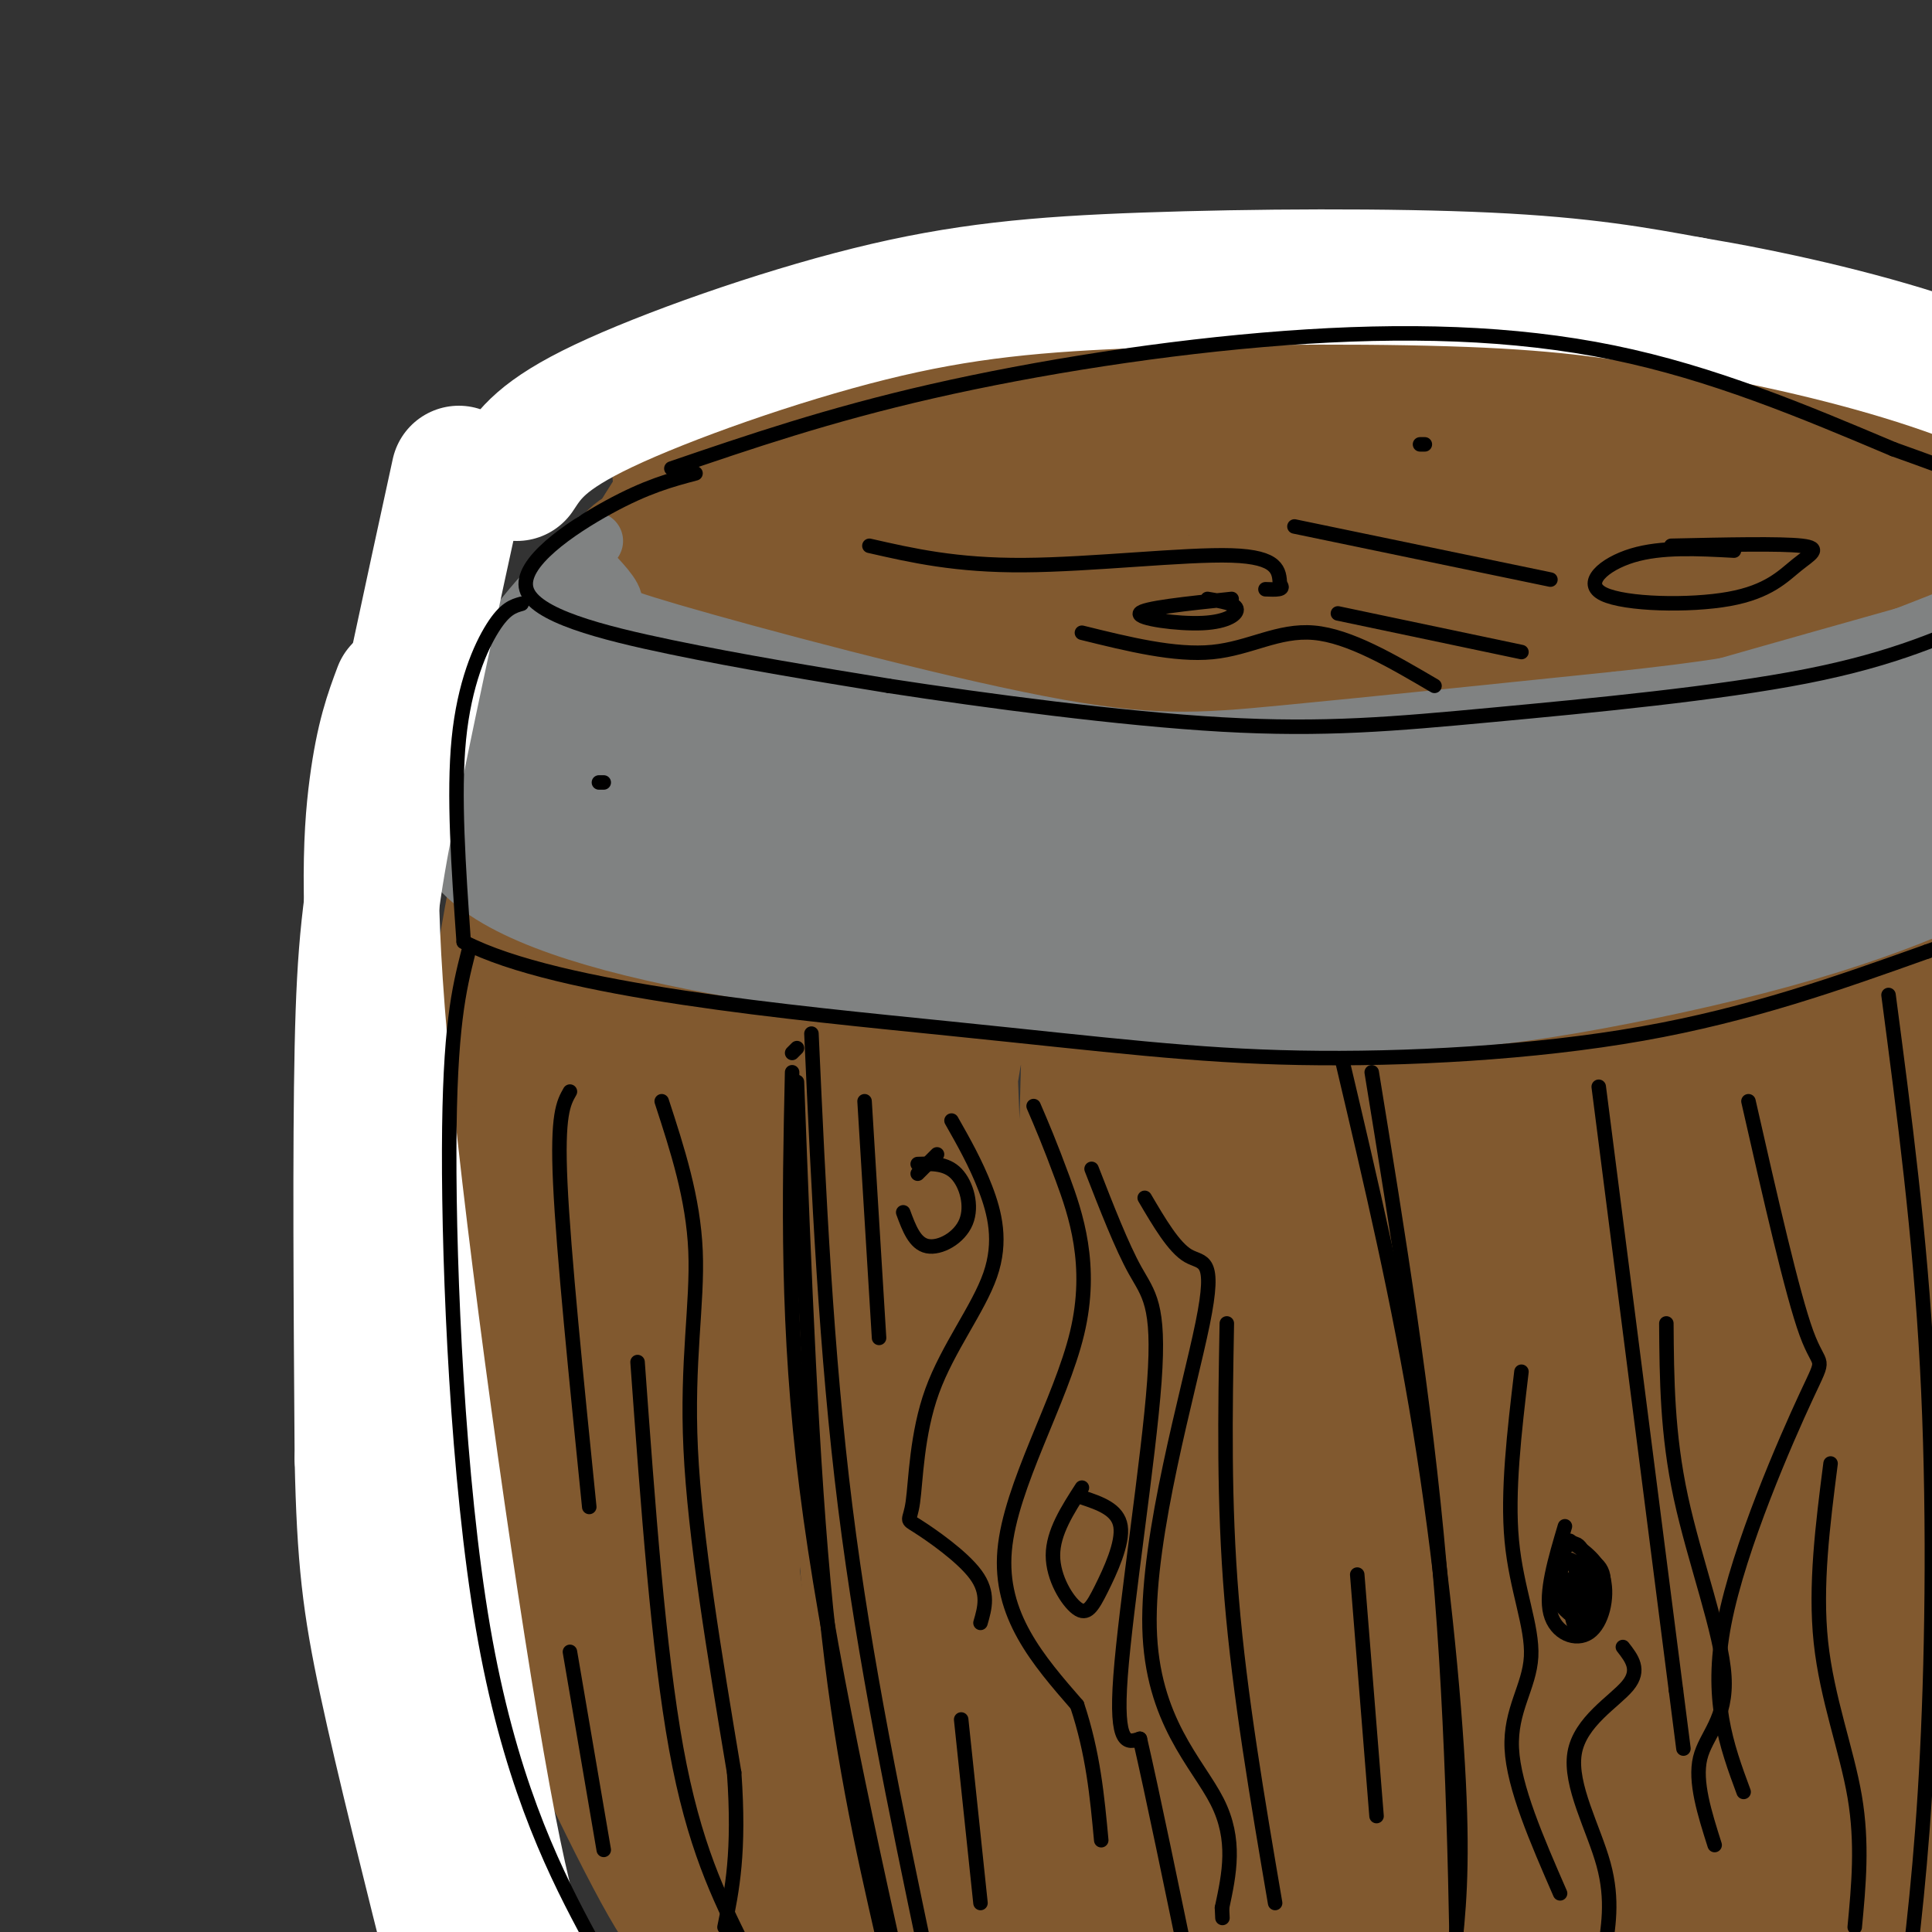<svg viewBox='0 0 400 400' version='1.1' xmlns='http://www.w3.org/2000/svg' xmlns:xlink='http://www.w3.org/1999/xlink'><rect x="0" y="0" width="400" height="400" fill="#333333" stroke="none"/><g fill='none' stroke='rgb(129,89,47)' stroke-width='20' stroke-linecap='round' stroke-linejoin='round'><path d='M203,68c-24.330,9.887 -48.661,19.775 -59,25c-10.339,5.225 -6.687,5.788 -6,8c0.687,2.212 -1.591,6.074 1,10c2.591,3.926 10.051,7.915 13,11c2.949,3.085 1.387,5.266 28,11c26.613,5.734 81.401,15.022 111,19c29.599,3.978 34.007,2.648 43,1c8.993,-1.648 22.569,-3.614 32,-6c9.431,-2.386 14.715,-5.193 20,-8'/><path d='M386,139c7.421,-3.900 15.975,-9.650 18,-16c2.025,-6.350 -2.479,-13.300 -2,-16c0.479,-2.700 5.941,-1.151 -6,-8c-11.941,-6.849 -41.285,-22.098 -65,-30c-23.715,-7.902 -41.800,-8.458 -59,-8c-17.200,0.458 -33.515,1.931 -46,3c-12.485,1.069 -21.138,1.734 -32,5c-10.862,3.266 -23.931,9.133 -37,15'/><path d='M157,84c-7.500,4.000 -7.750,6.500 -8,9'/><path d='M136,104c-5.896,9.289 -11.793,18.577 -18,37c-6.207,18.423 -12.726,45.979 -14,73c-1.274,27.021 2.695,53.506 6,72c3.305,18.494 5.944,28.998 10,41c4.056,12.002 9.528,25.501 15,39'/><path d='M135,366c6.667,14.333 15.833,30.667 25,47'/><path d='M151,129c-2.597,-0.780 -5.193,-1.560 -6,-3c-0.807,-1.440 0.177,-3.540 -3,4c-3.177,7.540 -10.513,24.721 -14,34c-3.487,9.279 -3.124,10.655 -4,15c-0.876,4.345 -2.990,11.660 -1,45c1.990,33.340 8.085,92.706 11,120c2.915,27.294 2.648,22.515 7,33c4.352,10.485 13.321,36.233 12,29c-1.321,-7.233 -12.933,-47.447 -18,-76c-5.067,-28.553 -3.591,-45.444 -1,-71c2.591,-25.556 6.295,-59.778 10,-94'/><path d='M144,165c3.359,-24.237 6.758,-37.828 6,-30c-0.758,7.828 -5.672,37.075 -8,72c-2.328,34.925 -2.070,75.528 -1,99c1.070,23.472 2.953,29.811 5,38c2.047,8.189 4.258,18.226 9,30c4.742,11.774 12.014,25.285 17,28c4.986,2.715 7.684,-5.366 10,-1c2.316,4.366 4.250,21.181 1,-7c-3.250,-28.181 -11.683,-101.356 -13,-157c-1.317,-55.644 4.481,-93.755 5,-100c0.519,-6.245 -4.240,19.378 -9,45'/><path d='M166,182c-4.787,22.457 -12.255,56.101 -16,100c-3.745,43.899 -3.766,98.053 -6,110c-2.234,11.947 -6.679,-18.312 -5,-71c1.679,-52.688 9.482,-127.804 13,-155c3.518,-27.196 2.751,-6.471 3,0c0.249,6.471 1.512,-1.313 2,29c0.488,30.313 0.200,98.722 -2,122c-2.200,23.278 -6.311,1.425 -10,-16c-3.689,-17.425 -6.955,-30.422 -9,-45c-2.045,-14.578 -2.870,-30.737 -2,-47c0.870,-16.263 3.435,-32.632 6,-49'/><path d='M140,160c0.936,-8.893 0.275,-6.626 4,-13c3.725,-6.374 11.836,-21.388 22,-31c10.164,-9.612 22.381,-13.820 32,-17c9.619,-3.180 16.639,-5.331 26,-8c9.361,-2.669 21.062,-5.857 51,-3c29.938,2.857 78.113,11.758 74,10c-4.113,-1.758 -60.514,-14.176 -95,-18c-34.486,-3.824 -47.055,0.946 -58,5c-10.945,4.054 -20.264,7.393 -27,11c-6.736,3.607 -10.888,7.482 -14,12c-3.112,4.518 -5.184,9.678 -4,15c1.184,5.322 5.624,10.806 14,14c8.376,3.194 20.688,4.097 33,5'/><path d='M198,142c25.320,0.697 72.121,-0.062 96,-2c23.879,-1.938 24.838,-5.055 29,-9c4.162,-3.945 11.529,-8.717 15,-11c3.471,-2.283 3.046,-2.076 1,-5c-2.046,-2.924 -5.713,-8.979 -14,-15c-8.287,-6.021 -21.193,-12.009 -37,-16c-15.807,-3.991 -34.517,-5.985 -46,-6c-11.483,-0.015 -15.741,1.949 -23,4c-7.259,2.051 -17.519,4.188 -26,7c-8.481,2.812 -15.185,6.300 -15,10c0.185,3.700 7.257,7.613 12,10c4.743,2.387 7.157,3.248 22,6c14.843,2.752 42.115,7.395 59,10c16.885,2.605 23.381,3.173 42,1c18.619,-2.173 49.359,-7.085 67,-11c17.641,-3.915 22.183,-6.833 24,-9c1.817,-2.167 0.908,-3.584 0,-5'/><path d='M404,101c-3.723,-2.075 -13.031,-4.762 -27,-8c-13.969,-3.238 -32.599,-7.025 -63,-4c-30.401,3.025 -72.572,12.864 -94,17c-21.428,4.136 -22.111,2.569 -15,-1c7.111,-3.569 22.017,-9.140 36,-13c13.983,-3.860 27.042,-6.009 41,-6c13.958,0.009 28.816,2.176 39,4c10.184,1.824 15.694,3.304 21,7c5.306,3.696 10.407,9.606 12,13c1.593,3.394 -0.323,4.271 -1,6c-0.677,1.729 -0.114,4.309 -17,9c-16.886,4.691 -51.220,11.494 -72,14c-20.780,2.506 -28.007,0.716 -37,-2c-8.993,-2.716 -19.751,-6.357 -28,-10c-8.249,-3.643 -13.990,-7.289 -17,-10c-3.010,-2.711 -3.289,-4.489 -2,-7c1.289,-2.511 4.144,-5.756 7,-9'/><path d='M187,101c8.781,-5.220 27.234,-13.770 45,-19c17.766,-5.230 34.845,-7.141 55,-6c20.155,1.141 43.386,5.334 59,10c15.614,4.666 23.611,9.804 29,14c5.389,4.196 8.172,7.449 9,10c0.828,2.551 -0.297,4.400 0,6c0.297,1.600 2.017,2.950 -6,6c-8.017,3.050 -25.772,7.801 -37,10c-11.228,2.199 -15.930,1.847 -31,2c-15.070,0.153 -40.510,0.810 -59,-1c-18.490,-1.810 -30.031,-6.089 -37,-9c-6.969,-2.911 -9.367,-4.456 -9,-7c0.367,-2.544 3.499,-6.088 15,-11c11.501,-4.912 31.371,-11.193 50,-13c18.629,-1.807 36.015,0.860 54,4c17.985,3.140 36.567,6.754 38,11c1.433,4.246 -14.284,9.123 -30,14'/><path d='M332,122c-13.469,3.262 -32.140,4.418 -48,3c-15.860,-1.418 -28.908,-5.408 -29,-9c-0.092,-3.592 12.771,-6.784 40,-4c27.229,2.784 68.824,11.546 82,13c13.176,1.454 -2.068,-4.399 -11,-8c-8.932,-3.601 -11.551,-4.951 -27,-7c-15.449,-2.049 -43.726,-4.796 -58,-4c-14.274,0.796 -14.544,5.136 -17,9c-2.456,3.864 -7.097,7.251 -10,10c-2.903,2.749 -4.067,4.861 0,8c4.067,3.139 13.364,7.307 18,10c4.636,2.693 4.610,3.912 18,1c13.390,-2.912 40.195,-9.956 67,-17'/><path d='M357,127c16.234,-3.920 23.320,-5.220 16,-2c-7.320,3.220 -29.045,10.959 -39,16c-9.955,5.041 -8.141,7.383 -8,10c0.141,2.617 -1.392,5.509 -2,8c-0.608,2.491 -0.291,4.581 4,2c4.291,-2.581 12.555,-9.831 16,-14c3.445,-4.169 2.072,-5.256 -1,-7c-3.072,-1.744 -7.844,-4.147 -9,-7c-1.156,-2.853 1.304,-6.158 -21,-3c-22.304,3.158 -69.371,12.777 -93,15c-23.629,2.223 -23.818,-2.951 -25,-4c-1.182,-1.049 -3.357,2.025 -6,14c-2.643,11.975 -5.755,32.850 -7,56c-1.245,23.150 -0.622,48.575 0,74'/><path d='M182,285c2.784,42.323 9.745,111.132 13,135c3.255,23.868 2.805,2.795 4,-4c1.195,-6.795 4.035,0.687 1,-32c-3.035,-32.687 -11.946,-105.543 -14,-153c-2.054,-47.457 2.748,-69.514 3,-51c0.252,18.514 -4.048,77.600 -1,131c3.048,53.400 13.442,101.114 16,96c2.558,-5.114 -2.721,-63.057 -8,-121'/><path d='M196,286c-1.395,-62.250 -0.883,-157.377 2,-119c2.883,38.377 8.138,210.256 8,244c-0.138,33.744 -5.670,-70.646 -7,-126c-1.330,-55.354 1.540,-61.672 6,-83c4.460,-21.328 10.508,-57.665 14,-75c3.492,-17.335 4.426,-15.667 4,18c-0.426,33.667 -2.213,99.334 -4,165'/><path d='M219,310c0.875,56.705 5.064,115.969 5,121c-0.064,5.031 -4.380,-44.170 -6,-73c-1.620,-28.830 -0.543,-37.290 1,-64c1.543,-26.710 3.552,-71.669 8,-100c4.448,-28.331 11.337,-40.034 15,-49c3.663,-8.966 4.102,-15.194 2,15c-2.102,30.194 -6.746,96.812 -9,126c-2.254,29.188 -2.120,20.947 3,50c5.120,29.053 15.225,95.399 17,100c1.775,4.601 -4.778,-52.543 -8,-96c-3.222,-43.457 -3.111,-73.229 -3,-103'/><path d='M244,237c0.090,-29.479 1.813,-51.677 4,-65c2.187,-13.323 4.836,-17.770 7,-19c2.164,-1.230 3.842,0.758 1,23c-2.842,22.242 -10.202,64.739 -11,126c-0.798,61.261 4.968,141.284 5,136c0.032,-5.284 -5.671,-95.877 -8,-136c-2.329,-40.123 -1.284,-29.775 7,-61c8.284,-31.225 23.807,-104.022 25,-99c1.193,5.022 -11.945,87.863 -17,139c-5.055,51.137 -2.028,70.568 1,90'/><path d='M258,371c0.470,34.487 1.146,75.706 5,53c3.854,-22.706 10.887,-109.336 19,-172c8.113,-62.664 17.306,-101.361 18,-102c0.694,-0.639 -7.110,36.782 -11,62c-3.890,25.218 -3.868,38.234 -4,67c-0.132,28.766 -0.420,73.283 1,110c1.420,36.717 4.549,65.633 5,38c0.451,-27.633 -1.774,-111.817 -4,-196'/><path d='M287,231c3.046,-57.977 12.662,-104.921 14,-96c1.338,8.921 -5.601,73.706 -4,140c1.601,66.294 11.741,134.098 14,131c2.259,-3.098 -3.364,-77.098 -4,-142c-0.636,-64.902 3.713,-120.704 5,-113c1.287,7.704 -0.490,78.916 0,131c0.490,52.084 3.245,85.042 6,118'/><path d='M318,400c0.758,26.147 -0.348,32.515 -1,8c-0.652,-24.515 -0.849,-79.911 2,-126c2.849,-46.089 8.745,-82.870 14,-112c5.255,-29.130 9.869,-50.607 9,-31c-0.869,19.607 -7.222,80.299 -10,144c-2.778,63.701 -1.982,130.412 -3,131c-1.018,0.588 -3.850,-64.945 -5,-94c-1.150,-29.055 -0.617,-21.630 3,-39c3.617,-17.370 10.319,-59.534 18,-89c7.681,-29.466 16.340,-46.233 25,-63'/><path d='M370,129c4.222,-5.022 2.276,13.923 3,11c0.724,-2.923 4.118,-27.714 -3,29c-7.118,56.714 -24.749,194.935 -31,245c-6.251,50.065 -1.123,11.976 2,2c3.123,-9.976 4.240,8.161 5,-11c0.760,-19.161 1.162,-75.621 8,-138c6.838,-62.379 20.110,-130.679 23,-145c2.890,-14.321 -4.603,25.337 -6,78c-1.397,52.663 3.301,118.332 8,184'/><path d='M379,384c1.489,33.903 1.213,26.661 0,7c-1.213,-19.661 -3.363,-51.740 -4,-79c-0.637,-27.260 0.239,-49.699 2,-73c1.761,-23.301 4.407,-47.463 6,-61c1.593,-13.537 2.133,-16.450 5,-25c2.867,-8.550 8.061,-22.737 11,-25c2.939,-2.263 3.625,7.396 4,11c0.375,3.604 0.441,1.152 -3,55c-3.441,53.848 -10.388,163.998 -15,181c-4.612,17.002 -6.889,-59.142 -7,-108c-0.111,-48.858 1.945,-70.429 4,-92'/><path d='M382,175c2.648,-22.035 7.267,-31.122 7,-20c-0.267,11.122 -5.419,42.453 -7,88c-1.581,45.547 0.410,105.312 0,134c-0.410,28.688 -3.221,26.300 -5,30c-1.779,3.700 -2.526,13.487 -6,7c-3.474,-6.487 -9.676,-29.248 -13,-53c-3.324,-23.752 -3.772,-48.495 -3,-65c0.772,-16.505 2.763,-24.773 4,-43c1.237,-18.227 1.718,-46.412 5,-16c3.282,30.412 9.364,119.420 11,158c1.636,38.580 -1.175,26.733 -4,21c-2.825,-5.733 -5.664,-5.352 -9,-15c-3.336,-9.648 -7.168,-29.324 -11,-49'/><path d='M351,352c-3.028,-13.913 -5.099,-24.194 -6,-69c-0.901,-44.806 -0.633,-124.137 2,-105c2.633,19.137 7.631,136.741 10,150c2.369,13.259 2.109,-77.828 8,-78c5.891,-0.172 17.932,90.569 23,139c5.068,48.431 3.162,54.552 1,51c-2.162,-3.552 -4.581,-16.776 -7,-30'/><path d='M382,410c-1.928,-16.204 -3.249,-41.713 -3,-58c0.249,-16.287 2.068,-23.353 3,-39c0.932,-15.647 0.978,-39.877 5,-12c4.022,27.877 12.022,107.859 12,100c-0.022,-7.859 -8.064,-103.559 -10,-117c-1.936,-13.441 2.234,55.377 2,88c-0.234,32.623 -4.871,29.052 -8,29c-3.129,-0.052 -4.751,3.414 -11,-12c-6.249,-15.414 -17.124,-49.707 -28,-84'/><path d='M344,305c-13.530,-42.648 -33.355,-107.268 -42,-135c-8.645,-27.732 -6.110,-18.576 -7,-19c-0.890,-0.424 -5.204,-10.426 -9,-8c-3.796,2.426 -7.075,17.281 -11,24c-3.925,6.719 -8.498,5.301 -8,59c0.498,53.699 6.067,162.516 7,183c0.933,20.484 -2.771,-47.365 -5,-77c-2.229,-29.635 -2.985,-21.056 3,-51c5.985,-29.944 18.710,-98.413 21,-118c2.290,-19.587 -5.855,9.706 -14,39'/><path d='M279,202c-5.114,13.889 -10.900,29.111 -18,69c-7.100,39.889 -15.515,104.444 -19,118c-3.485,13.556 -2.039,-23.888 -3,-41c-0.961,-17.112 -4.329,-13.891 -6,-17c-1.671,-3.109 -1.646,-12.549 -2,4c-0.354,16.549 -1.086,59.087 -2,75c-0.914,15.913 -2.010,5.200 -4,-3c-1.990,-8.200 -4.874,-13.889 -10,-35c-5.126,-21.111 -12.496,-57.645 -16,-75c-3.504,-17.355 -3.144,-15.530 -5,-3c-1.856,12.530 -5.928,35.765 -10,59'/><path d='M184,353c-2.999,17.683 -5.498,32.389 -10,31c-4.502,-1.389 -11.007,-18.874 -15,-38c-3.993,-19.126 -5.473,-39.894 -5,-30c0.473,9.894 2.900,50.448 3,69c0.100,18.552 -2.127,15.101 -3,14c-0.873,-1.101 -0.391,0.147 -3,-2c-2.609,-2.147 -8.307,-7.689 -14,-34c-5.693,-26.311 -11.379,-73.391 -15,-93c-3.621,-19.609 -5.177,-11.745 -6,-8c-0.823,3.745 -0.911,3.373 -1,3'/><path d='M115,265c-0.874,4.184 -2.558,13.142 -1,32c1.558,18.858 6.358,47.614 15,66c8.642,18.386 21.127,26.401 24,31c2.873,4.599 -3.866,5.781 -8,6c-4.134,0.219 -5.663,-0.524 -9,-6c-3.337,-5.476 -8.482,-15.684 -13,-25c-4.518,-9.316 -8.409,-17.739 -13,-42c-4.591,-24.261 -9.883,-64.360 -12,-85c-2.117,-20.640 -1.058,-21.820 0,-23'/><path d='M98,219c0.594,-8.931 2.079,-19.758 5,-35c2.921,-15.242 7.278,-34.900 14,-51c6.722,-16.100 15.810,-28.642 17,-18c1.190,10.642 -5.517,44.469 -9,73c-3.483,28.531 -3.741,51.765 -4,75'/><path d='M121,263c-0.245,19.950 1.143,32.326 6,50c4.857,17.674 13.183,40.645 18,48c4.817,7.355 6.124,-0.907 9,-24c2.876,-23.093 7.322,-61.015 15,-95c7.678,-33.985 18.588,-64.031 23,-73c4.412,-8.969 2.326,3.138 3,2c0.674,-1.138 4.107,-15.521 0,13c-4.107,28.521 -15.752,99.946 -18,125c-2.248,25.054 4.903,3.738 15,-15c10.097,-18.738 23.139,-34.899 37,-52c13.861,-17.101 28.539,-35.143 43,-47c14.461,-11.857 28.703,-17.531 38,-20c9.297,-2.469 13.648,-1.735 18,-1'/><path d='M328,174c-0.667,-0.689 -11.333,-1.911 -13,0c-1.667,1.911 5.667,6.956 13,12'/></g>
<g fill='none' stroke='rgb(128,130,130)' stroke-width='12' stroke-linecap='round' stroke-linejoin='round'><path d='M121,117c3.183,3.250 6.367,6.501 6,8c-0.367,1.499 -4.284,1.247 12,6c16.284,4.753 52.769,14.510 76,19c23.231,4.490 33.209,3.711 51,2c17.791,-1.711 43.396,-4.356 69,-7'/><path d='M335,145c18.067,-1.978 28.733,-3.422 41,-7c12.267,-3.578 26.133,-9.289 40,-15'/><path d='M123,112c-9.000,9.083 -18.000,18.167 -23,29c-5.000,10.833 -6.000,23.417 -7,36'/><path d='M93,177c5.756,9.778 23.644,16.222 46,21c22.356,4.778 49.178,7.889 76,11'/><path d='M215,209c25.109,2.564 49.883,3.474 69,3c19.117,-0.474 32.578,-2.333 47,-5c14.422,-2.667 29.806,-6.141 43,-10c13.194,-3.859 24.198,-8.103 30,-11c5.802,-2.897 6.401,-4.449 7,-6'/><path d='M117,139c-0.642,-1.806 -1.284,-3.611 -2,-4c-0.716,-0.389 -1.507,0.639 -3,2c-1.493,1.361 -3.687,3.057 -5,10c-1.313,6.943 -1.745,19.134 -1,24c0.745,4.866 2.666,2.408 6,-2c3.334,-4.408 8.079,-10.765 12,-19c3.921,-8.235 7.018,-18.347 6,-21c-1.018,-2.653 -6.149,2.155 -10,8c-3.851,5.845 -6.421,12.728 -8,19c-1.579,6.272 -2.165,11.935 -1,14c1.165,2.065 4.083,0.533 7,-1'/></g>
<g fill='none' stroke='rgb(128,130,130)' stroke-width='28' stroke-linecap='round' stroke-linejoin='round'><path d='M114,142c0.089,-4.111 0.178,-8.222 1,-8c0.822,0.222 2.378,4.778 16,10c13.622,5.222 39.311,11.111 65,17'/><path d='M196,161c32.405,3.202 80.917,2.708 101,3c20.083,0.292 11.738,1.369 25,-3c13.262,-4.369 48.131,-14.185 83,-24'/><path d='M405,137c6.212,4.979 -19.758,29.427 -28,40c-8.242,10.573 1.242,7.270 -15,8c-16.242,0.730 -58.212,5.494 -81,7c-22.788,1.506 -26.394,-0.247 -30,-2'/><path d='M251,190c-27.040,-1.939 -79.640,-5.788 -56,-10c23.640,-4.212 123.518,-8.788 175,-13c51.482,-4.212 54.566,-8.061 50,-7c-4.566,1.061 -16.783,7.030 -29,13'/><path d='M391,173c-10.195,3.972 -21.182,7.401 -30,11c-8.818,3.599 -15.467,7.367 -45,10c-29.533,2.633 -81.951,4.132 -110,3c-28.049,-1.132 -31.728,-4.895 -42,-10c-10.272,-5.105 -27.136,-11.553 -44,-18'/><path d='M120,169c-15.441,-5.085 -32.042,-8.796 -15,-6c17.042,2.796 67.727,12.100 80,13c12.273,0.900 -13.865,-6.604 -34,-10c-20.135,-3.396 -34.267,-2.683 -43,-2c-8.733,0.683 -12.067,1.338 -11,3c1.067,1.662 6.533,4.331 12,7'/><path d='M109,174c4.264,2.547 8.925,5.414 17,8c8.075,2.586 19.564,4.892 35,8c15.436,3.108 34.818,7.019 63,8c28.182,0.981 65.164,-0.967 90,-3c24.836,-2.033 37.524,-4.152 49,-7c11.476,-2.848 21.738,-6.424 32,-10'/><path d='M395,178c6.667,-2.500 7.333,-3.750 8,-5'/></g>
<g fill='none' stroke='rgb(255,255,255)' stroke-width='28' stroke-linecap='round' stroke-linejoin='round'><path d='M95,98c-5.778,26.533 -11.556,53.067 -15,71c-3.444,17.933 -4.556,27.267 -5,48c-0.444,20.733 -0.222,52.867 0,85'/><path d='M75,302c0.444,20.689 1.556,29.911 5,46c3.444,16.089 9.222,39.044 15,62'/><path d='M83,143c-1.821,4.857 -3.643,9.714 -5,20c-1.357,10.286 -2.250,26.000 2,67c4.250,41.000 13.643,107.286 20,142c6.357,34.714 9.679,37.857 13,41'/><path d='M107,98c2.608,-3.970 5.215,-7.939 18,-14c12.785,-6.061 35.746,-14.212 55,-19c19.254,-4.788 34.799,-6.212 57,-7c22.201,-0.788 51.057,-0.939 71,0c19.943,0.939 30.971,2.970 42,5'/><path d='M350,63c15.750,2.631 34.125,6.708 50,12c15.875,5.292 29.250,11.798 37,17c7.750,5.202 9.875,9.101 12,13'/></g>
<g fill='none' stroke='rgb(0,0,0)' stroke-width='3' stroke-linecap='round' stroke-linejoin='round'><path d='M144,98c-5.060,1.345 -10.119,2.690 -18,7c-7.881,4.310 -18.583,11.583 -17,17c1.583,5.417 15.452,8.976 30,12c14.548,3.024 29.774,5.512 45,8'/><path d='M184,142c20.107,3.085 47.874,6.796 69,8c21.126,1.204 35.611,-0.099 56,-2c20.389,-1.901 46.683,-4.400 65,-8c18.317,-3.600 28.659,-8.300 39,-13'/><path d='M139,97c16.244,-5.548 32.488,-11.095 54,-16c21.512,-4.905 48.292,-9.167 73,-11c24.708,-1.833 47.345,-1.238 68,3c20.655,4.238 39.327,12.119 58,20'/><path d='M392,93c14.500,5.167 21.750,8.083 29,11'/><path d='M108,125c-1.733,0.489 -3.467,0.978 -6,5c-2.533,4.022 -5.867,11.578 -7,23c-1.133,11.422 -0.067,26.711 1,42'/><path d='M96,195c19.609,10.185 68.132,14.648 101,18c32.868,3.352 50.080,5.595 72,6c21.920,0.405 48.549,-1.027 71,-5c22.451,-3.973 40.726,-10.486 59,-17'/><path d='M399,197c14.167,-5.000 20.083,-9.000 26,-13'/><path d='M125,162c0.000,0.000 -1.000,0.000 -1,0'/><path d='M97,197c-1.964,7.798 -3.929,15.595 -4,41c-0.071,25.405 1.750,68.417 7,99c5.250,30.583 13.929,48.738 21,62c7.071,13.262 12.536,21.631 18,30'/><path d='M164,218c0.000,0.000 1.000,-1.000 1,-1'/><path d='M168,214c1.500,33.000 3.000,66.000 7,98c4.000,32.000 10.500,63.000 17,94'/><path d='M284,222c5.500,33.833 11.000,67.667 14,102c3.000,34.333 3.500,69.167 4,104'/><path d='M391,206c3.267,24.822 6.533,49.644 8,77c1.467,27.356 1.133,57.244 0,80c-1.133,22.756 -3.067,38.378 -5,54'/><path d='M359,114c-7.507,-0.405 -15.015,-0.809 -21,1c-5.985,1.809 -10.449,5.833 -6,8c4.449,2.167 17.811,2.478 26,1c8.189,-1.478 11.205,-4.744 14,-7c2.795,-2.256 5.370,-3.502 1,-4c-4.370,-0.498 -15.685,-0.249 -27,0'/><path d='M180,113c8.956,2.044 17.911,4.089 32,4c14.089,-0.089 33.311,-2.311 43,-2c9.689,0.311 9.844,3.156 10,6'/><path d='M265,121c1.167,1.167 -0.917,1.083 -3,1'/><path d='M255,124c-9.256,0.964 -18.512,1.929 -19,3c-0.488,1.071 7.792,2.250 13,2c5.208,-0.250 7.345,-1.929 7,-3c-0.345,-1.071 -3.173,-1.536 -6,-2'/><path d='M277,127c0.000,0.000 38.000,8.000 38,8'/><path d='M224,131c9.622,2.378 19.244,4.756 27,4c7.756,-0.756 13.644,-4.644 21,-4c7.356,0.644 16.178,5.822 25,11'/><path d='M268,109c0.000,0.000 53.000,11.000 53,11'/><path d='M294,92c0.000,0.000 1.000,0.000 1,0'/><path d='M214,229c1.661,3.869 3.321,7.738 6,15c2.679,7.262 6.375,17.917 3,32c-3.375,14.083 -13.821,31.595 -15,45c-1.179,13.405 6.911,22.702 15,32'/><path d='M223,353c3.333,10.000 4.167,19.000 5,28'/><path d='M224,308c-2.995,4.644 -5.990,9.289 -6,14c-0.010,4.711 2.967,9.490 5,11c2.033,1.510 3.124,-0.247 5,-4c1.876,-3.753 4.536,-9.501 4,-13c-0.536,-3.499 -4.268,-4.750 -8,-6'/><path d='M226,242c3.119,8.012 6.238,16.024 9,21c2.762,4.976 5.167,6.917 4,23c-1.167,16.083 -5.905,46.310 -7,61c-1.095,14.690 1.452,13.845 4,13'/><path d='M236,360c2.500,10.833 6.750,31.417 11,52'/><path d='M237,248c3.021,5.144 6.041,10.287 9,12c2.959,1.713 5.855,-0.005 3,14c-2.855,14.005 -11.461,43.732 -11,63c0.461,19.268 9.989,28.077 14,36c4.011,7.923 2.506,14.962 1,22'/><path d='M253,395c0.167,3.667 0.083,1.833 0,0'/><path d='M254,274c-0.333,18.500 -0.667,37.000 1,57c1.667,20.000 5.333,41.500 9,63'/><path d='M281,326c0.000,0.000 4.000,50.000 4,50'/><path d='M197,232c2.509,4.426 5.018,8.852 7,14c1.982,5.148 3.436,11.017 1,18c-2.436,6.983 -8.763,15.081 -12,24c-3.237,8.919 -3.383,18.659 -4,23c-0.617,4.341 -1.705,3.284 1,5c2.705,1.716 9.201,6.205 12,10c2.799,3.795 1.899,6.898 1,10'/><path d='M199,356c0.000,0.000 4.000,38.000 4,38'/><path d='M194,239c0.000,0.000 -4.000,4.000 -4,4'/><path d='M187,251c1.196,3.238 2.393,6.476 5,7c2.607,0.524 6.625,-1.667 8,-5c1.375,-3.333 0.107,-7.810 -2,-10c-2.107,-2.190 -5.054,-2.095 -8,-2'/><path d='M179,228c0.000,0.000 3.000,49.000 3,49'/><path d='M118,226c-1.333,2.333 -2.667,4.667 -2,19c0.667,14.333 3.333,40.667 6,67'/><path d='M132,282c2.167,29.917 4.333,59.833 8,80c3.667,20.167 8.833,30.583 14,41'/><path d='M137,228c3.267,10.022 6.533,20.044 7,31c0.467,10.956 -1.867,22.844 -1,41c0.867,18.156 4.933,42.578 9,67'/><path d='M152,367c1.167,16.500 -0.417,24.250 -2,32'/><path d='M118,342c0.000,0.000 7.000,41.000 7,41'/><path d='M331,225c0.000,0.000 16.000,125.000 16,125'/><path d='M347,350c2.667,20.833 1.333,10.417 0,0'/><path d='M345,274c0.083,11.429 0.167,22.857 3,36c2.833,13.143 8.417,28.000 9,37c0.583,9.000 -3.833,12.143 -5,17c-1.167,4.857 0.917,11.429 3,18'/><path d='M324,316c-2.042,6.875 -4.083,13.750 -3,18c1.083,4.250 5.292,5.875 8,4c2.708,-1.875 3.917,-7.250 3,-11c-0.917,-3.750 -3.958,-5.875 -7,-8'/><path d='M315,284c-1.476,12.464 -2.952,24.929 -2,35c0.952,10.071 4.333,17.750 4,24c-0.333,6.250 -4.381,11.071 -4,19c0.381,7.929 5.190,18.964 10,30'/><path d='M362,228c4.542,20.006 9.083,40.012 12,48c2.917,7.988 4.208,3.958 0,13c-4.208,9.042 -13.917,31.155 -17,47c-3.083,15.845 0.458,25.423 4,35'/><path d='M336,341c1.845,2.369 3.690,4.738 1,8c-2.690,3.262 -9.917,7.417 -11,14c-1.083,6.583 3.976,15.595 6,23c2.024,7.405 1.012,13.202 0,19'/><path d='M379,303c-1.622,12.667 -3.244,25.333 -2,37c1.244,11.667 5.356,22.333 7,32c1.644,9.667 0.822,18.333 0,27'/><path d='M278,220c5.844,24.778 11.689,49.556 16,76c4.311,26.444 7.089,54.556 8,73c0.911,18.444 -0.044,27.222 -1,36'/><path d='M164,222c-0.583,26.417 -1.167,52.833 3,86c4.167,33.167 13.083,73.083 22,113'/><path d='M189,421c3.667,18.833 1.833,9.417 0,0'/><path d='M325,327c0.112,5.179 0.223,10.359 2,10c1.777,-0.359 5.219,-6.256 5,-10c-0.219,-3.744 -4.100,-5.335 -5,-2c-0.900,3.335 1.182,11.595 2,11c0.818,-0.595 0.374,-10.046 -1,-14c-1.374,-3.954 -3.678,-2.411 -5,0c-1.322,2.411 -1.664,5.689 -1,8c0.664,2.311 2.332,3.656 4,5'/><path d='M326,335c0.821,-1.738 0.875,-8.583 0,-11c-0.875,-2.417 -2.679,-0.405 -3,2c-0.321,2.405 0.839,5.202 2,8'/><path d='M165,224c1.500,39.667 3.000,79.333 6,109c3.000,29.667 7.500,49.333 12,69'/><path d='M183,402c2.333,13.333 2.167,12.167 2,11'/></g>
</svg>